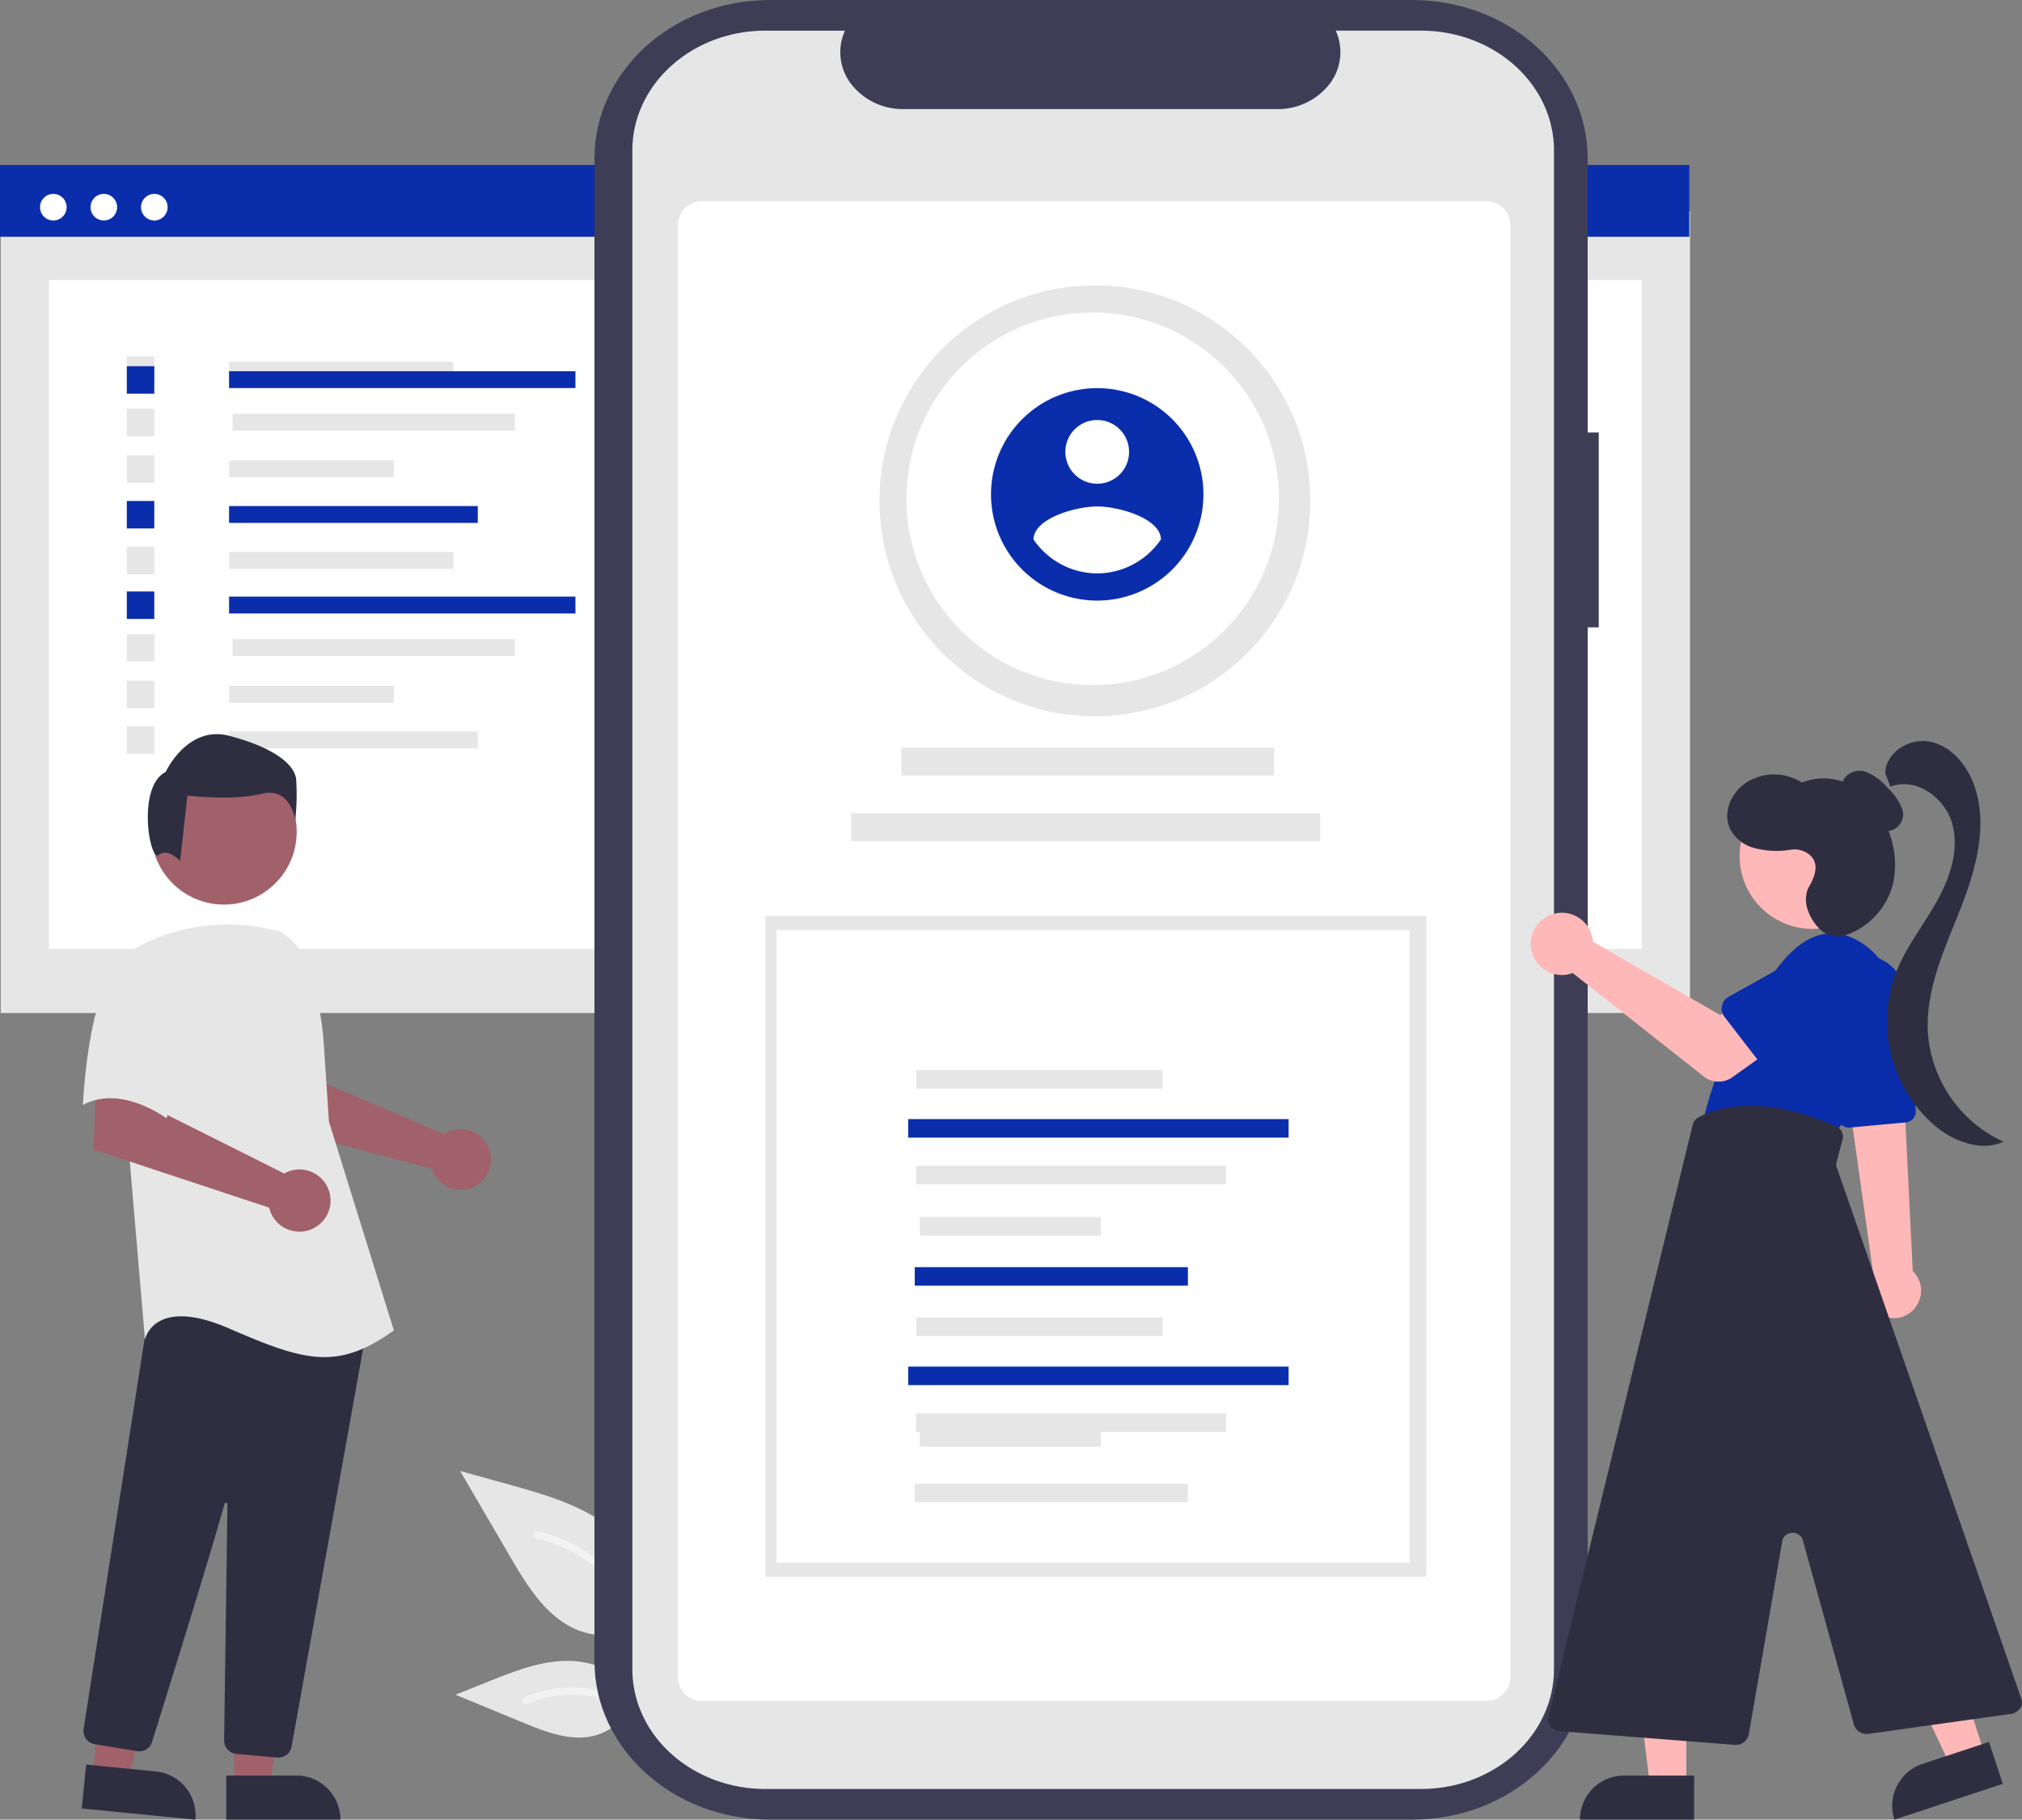 <svg xmlns="http://www.w3.org/2000/svg" width="302.354" height="272.066" viewBox="0 0 302.354 272.066">
  <rect x="0" y="0" width="302.354" height="272.066" fill="#808080" stroke="none"/>
  <g id="illustration_2" data-name="illustration 2" transform="translate(17.904 0)">
    <path id="Path_438" data-name="Path 438" d="M20.139,30.306a11.5,11.5,0,0,1-11.1-1.956c-3.889-3.264-5.109-8.641-6.1-13.62L0,0,6.144,4.23c4.419,3.042,8.937,6.182,12,10.589s4.394,10.422,1.937,15.19" transform="translate(50.896 219.929) rotate(-19)" fill="#e6e6e6"/>
    <path id="Path_439" data-name="Path 439" d="M10.947,36.6c.773-5.634,1.569-11.341,1.025-17.035A26.794,26.794,0,0,0,6.806,5.52a23.368,23.368,0,0,0-6-5.433C.212-.291-.34.659.257,1.036a22.215,22.215,0,0,1,8.787,10.6c1.913,4.866,2.22,10.17,1.891,15.339-.2,3.126-.622,6.231-1.048,9.333a.569.569,0,0,0,.384.676.553.553,0,0,0,.676-.384Z" transform="translate(61.72 229.124) rotate(-19)" fill="#f2f2f2"/>
    <path id="Path_442" data-name="Path 442" d="M25.312,9.164a8.465,8.465,0,0,1-7.376,3.808c-3.735-.177-6.847-2.783-9.648-5.257L0,.4,5.485.135c3.944-.189,7.991-.366,11.748.852s7.222,4.144,7.909,8.033" transform="translate(50.083 253.007) rotate(-19)" fill="#e6e6e6"/>
    <path id="Path_443" data-name="Path 443" d="M22.833,17C19.109,10.413,14.792,3.092,7.075.752A17.583,17.583,0,0,0,.448.068c-.7.061-.528,1.145.174,1.085A16.336,16.336,0,0,1,11.2,3.951,27.488,27.488,0,0,1,18.468,11.8c1.2,1.833,2.282,3.744,3.36,5.653C22.177,18.057,23.184,17.617,22.833,17Z" transform="translate(60.049 253.877) rotate(-19)" fill="#f2f2f2"/>
    <rect id="Rectangle_62" data-name="Rectangle 62" width="252.602" height="119.864" transform="translate(-17.797 31.594)" fill="#e6e6e6"/>
    <rect id="Rectangle_75" data-name="Rectangle 75" width="238.155" height="100.006" transform="translate(-10.573 41.872)" fill="#fff"/>
    <rect id="Rectangle_80" data-name="Rectangle 80" width="252.602" height="10.731" transform="translate(-17.904 24.668)" fill="#0a2dac"/>
    <circle id="Ellipse_90" data-name="Ellipse 90" cx="1.989" cy="1.989" r="1.989" transform="translate(-11.919 28.99)" fill="#fff"/>
    <circle id="Ellipse_91" data-name="Ellipse 91" cx="1.989" cy="1.989" r="1.989" transform="translate(-4.369 28.99)" fill="#fff"/>
    <circle id="Ellipse_92" data-name="Ellipse 92" cx="1.989" cy="1.989" r="1.989" transform="translate(3.181 28.99)" fill="#fff"/>
    <path id="Path_4915" data-name="Path 4915" d="M529.66,315.179H411.576a.37.37,0,0,1-.37-.369v-56.6a.37.37,0,0,1,.739,0V314.44H529.66a.37.37,0,0,1,0,.739Z" transform="translate(-331.055 -201.231)" fill="#3f3d56"/>
    <path id="Path_4916" data-name="Path 4916" d="M452.023,351.223h-10.74a1.1,1.1,0,0,1-1.1-1.1V335.321a1.1,1.1,0,0,1,1.1-1.1h10.74a1.1,1.1,0,0,1,1.1,1.1v14.805A1.1,1.1,0,0,1,452.023,351.223Z" transform="translate(-341.967 -243.966)" fill="#6c63ff"/>
    <path id="Path_4917" data-name="Path 4917" d="M493.267,335.7h-10.74a1.1,1.1,0,0,1-1.1-1.1V305.75a1.1,1.1,0,0,1,1.1-1.1h10.74a1.1,1.1,0,0,1,1.1,1.1V334.6a1.1,1.1,0,0,1-1.1,1.1Z" transform="translate(-365.595 -227.46)" fill="#6c63ff"/>
    <path id="Path_4918" data-name="Path 4918" d="M534.511,351.223h-10.74a1.1,1.1,0,0,1-1.1-1.1V335.321a1.1,1.1,0,0,1,1.1-1.1h10.74a1.1,1.1,0,0,1,1.1,1.1v14.805A1.1,1.1,0,0,1,534.511,351.223Z" transform="translate(-389.222 -243.966)" fill="#6c63ff"/>
    <path id="Path_4919" data-name="Path 4919" d="M575.755,329.566h-10.74a1.074,1.074,0,0,1-1.1-1.047V294.028a1.074,1.074,0,0,1,1.1-1.047h10.74a1.074,1.074,0,0,1,1.1,1.047v34.491A1.074,1.074,0,0,1,575.755,329.566Z" transform="translate(-412.849 -220.916)" fill="#6c63ff"/>
    <path id="Path_4920" data-name="Path 4920" d="M617,318.532h-10.74a1.1,1.1,0,0,1-1.1-1.1V273.066a1.1,1.1,0,0,1,1.1-1.1H617a1.1,1.1,0,0,1,1.1,1.1v44.369A1.1,1.1,0,0,1,617,318.532Z" transform="translate(-436.476 -209.091)" fill="#6c63ff"/>
    <circle id="Ellipse_27" data-name="Ellipse 27" cx="2.217" cy="2.217" r="2.217" transform="translate(102.386 82.695)" fill="#3f3d56"/>
    <circle id="Ellipse_28" data-name="Ellipse 28" cx="2.217" cy="2.217" r="2.217" transform="translate(120.054 69.697)" fill="#3f3d56"/>
    <circle id="Ellipse_29" data-name="Ellipse 29" cx="2.217" cy="2.217" r="2.217" transform="translate(137.721 82.695)" fill="#3f3d56"/>
    <circle id="Ellipse_30" data-name="Ellipse 30" cx="2.217" cy="2.217" r="2.217" transform="translate(155.388 63.364)" fill="#3f3d56"/>
    <circle id="Ellipse_31" data-name="Ellipse 31" cx="2.217" cy="2.217" r="2.217" transform="translate(173.056 56.031)" fill="#3f3d56"/>
    <path id="Path_4921" data-name="Path 4921" d="M324.457,113.493,304.825,98.788l-19.365,14.5-.443-.592,19.808-14.836L324.364,112.5l19.417-21.248.078-.032,19.586-7.892.276.686-19.508,7.86Z" transform="translate(-184.677 -25.989)" fill="#3f3d56"/>
    <rect id="Rectangle_1039" data-name="Rectangle 1039" width="33.541" height="2.521" transform="translate(16.348 54.096)" fill="#e6e6e6"/>
    <rect id="Rectangle_1040" data-name="Rectangle 1040" width="51.795" height="2.521" transform="translate(16.348 55.502)" fill="#0a2dac"/>
    <rect id="Rectangle_1041" data-name="Rectangle 1041" width="42.212" height="2.521" transform="translate(16.886 61.863)" fill="#e6e6e6"/>
    <rect id="Rectangle_1042" data-name="Rectangle 1042" width="24.643" height="2.521" transform="translate(16.348 68.843)" fill="#e6e6e6"/>
    <rect id="Rectangle_1043" data-name="Rectangle 1043" width="37.192" height="2.521" transform="translate(16.348 75.661)" fill="#0a2dac"/>
    <rect id="Rectangle_1044" data-name="Rectangle 1044" width="4.107" height="4.107" transform="translate(1.06 53.303)" fill="#e6e6e6"/>
    <rect id="Rectangle_1045" data-name="Rectangle 1045" width="4.107" height="4.107" transform="translate(1.06 54.755)" fill="#0a2dac"/>
    <rect id="Rectangle_1046" data-name="Rectangle 1046" width="4.107" height="4.107" transform="translate(1.06 61.112)" fill="#e6e6e6"/>
    <rect id="Rectangle_1047" data-name="Rectangle 1047" width="4.107" height="4.107" transform="translate(1.06 68.088)" fill="#e6e6e6"/>
    <rect id="Rectangle_1048" data-name="Rectangle 1048" width="4.107" height="4.107" transform="translate(1.06 74.902)" fill="#0a2dac"/>
    <rect id="Rectangle_1049" data-name="Rectangle 1049" width="33.541" height="2.521" transform="translate(16.348 82.521)" fill="#e6e6e6"/>
    <rect id="Rectangle_1050" data-name="Rectangle 1050" width="51.795" height="2.521" transform="translate(16.348 89.201)" fill="#0a2dac"/>
    <rect id="Rectangle_1051" data-name="Rectangle 1051" width="42.212" height="2.521" transform="translate(16.886 95.562)" fill="#e6e6e6"/>
    <rect id="Rectangle_1052" data-name="Rectangle 1052" width="24.643" height="2.521" transform="translate(16.348 102.542)" fill="#e6e6e6"/>
    <rect id="Rectangle_1053" data-name="Rectangle 1053" width="37.192" height="2.521" transform="translate(16.348 109.36)" fill="#e6e6e6"/>
    <rect id="Rectangle_1054" data-name="Rectangle 1054" width="4.107" height="4.107" transform="translate(1.06 81.758)" fill="#e6e6e6"/>
    <rect id="Rectangle_1055" data-name="Rectangle 1055" width="4.107" height="4.107" transform="translate(1.06 88.434)" fill="#0a2dac"/>
    <rect id="Rectangle_1056" data-name="Rectangle 1056" width="4.107" height="4.107" transform="translate(1.06 94.791)" fill="#e6e6e6"/>
    <rect id="Rectangle_1057" data-name="Rectangle 1057" width="4.107" height="4.107" transform="translate(1.06 101.768)" fill="#e6e6e6"/>
    <rect id="Rectangle_1058" data-name="Rectangle 1058" width="4.107" height="4.107" transform="translate(1.06 108.581)" fill="#e6e6e6"/>
    <path id="Path_339" data-name="Path 339" d="M601.876,174.653h-1.655V133.7c0-13.09-11.747-23.7-26.238-23.7H477.94c-14.491,0-26.238,10.612-26.238,23.7V358.364c0,13.09,11.747,23.7,26.238,23.7h96.045c14.491,0,26.238-10.612,26.238-23.7V203.8h1.653Z" transform="translate(-380.716 -109.999)" fill="#3f3d56"/>
    <path id="Path_340" data-name="Path 340" d="M601.61,138.263v227.07c0,9.888-8.9,17.908-19.889,17.913H483.7c-10.993,0-19.9-8.021-19.9-17.917V138.263c0-9.895,8.914-17.914,19.9-17.913h11.89a7.8,7.8,0,0,0,.912,7.96,9.784,9.784,0,0,0,7.842,3.767h55.881a9.784,9.784,0,0,0,7.842-3.769,7.8,7.8,0,0,0,.91-7.961h12.736c10.983,0,19.89,8.015,19.9,17.906Z" transform="translate(-387.146 -115.765)" fill="#e6e6e6"/>
    <path id="Path_4936" data-name="Path 4936" d="M599.567,402.156H482.639a3.572,3.572,0,0,1-3.765-3.332V181.257a3.572,3.572,0,0,1,3.765-3.332H599.567a3.572,3.572,0,0,1,3.765,3.332V398.824a3.572,3.572,0,0,1-3.765,3.332Z" transform="translate(-395.393 -147.84)" fill="#fff"/>
    <circle id="Ellipse_56" data-name="Ellipse 56" cx="32.215" cy="32.215" r="32.215" transform="translate(113.606 42.665)" fill="#e6e6e6"/>
    <circle id="Ellipse_60" data-name="Ellipse 60" cx="27.854" cy="27.854" r="27.854" transform="translate(117.63 46.722)" fill="#fff"/>
    <path id="Path_341" data-name="Path 341" d="M598.8,256.9a15.881,15.881,0,1,0,15.881,15.881A15.881,15.881,0,0,0,598.8,256.9Zm0,4.764a4.764,4.764,0,1,1-4.764,4.764A4.764,4.764,0,0,1,598.8,261.664Zm0,22.936a11.569,11.569,0,0,1-9.529-5.085c.076-3.176,6.352-4.925,9.529-4.925s9.452,1.749,9.529,4.925A11.588,11.588,0,0,1,598.8,284.6Z" transform="translate(-452.635 -198.867)" fill="#0a2dac"/>
    <rect id="Rectangle_26" data-name="Rectangle 26" width="55.735" height="4.189" transform="translate(116.876 111.758)" fill="#e6e6e6"/>
    <rect id="Rectangle_27" data-name="Rectangle 27" width="70.143" height="4.189" transform="translate(109.367 121.577)" fill="#e6e6e6"/>
    <rect id="Rectangle_25-2" data-name="Rectangle 25-2" width="98.81" height="98.81" transform="translate(96.55 136.944)" fill="#e6e6e6"/>
    <rect id="Rectangle_25-3" data-name="Rectangle 25-3" width="94.63" height="94.63" transform="translate(98.226 139.035)" fill="#fff"/>
    <rect id="Rectangle_28" data-name="Rectangle 28" width="36.836" height="2.769" transform="translate(119.107 159.987)" fill="#e6e6e6"/>
    <rect id="Rectangle_29" data-name="Rectangle 29" width="56.882" height="2.769" transform="translate(117.902 167.322)" fill="#0a2dac"/>
    <rect id="Rectangle_30" data-name="Rectangle 30" width="46.358" height="2.769" transform="translate(119.081 174.308)" fill="#e6e6e6"/>
    <rect id="Rectangle_31" data-name="Rectangle 31" width="27.063" height="2.769" transform="translate(119.637 181.972)" fill="#e6e6e6"/>
    <rect id="Rectangle_32" data-name="Rectangle 32" width="40.845" height="2.769" transform="translate(118.879 189.459)" fill="#0a2dac"/>
    <rect id="Rectangle_38" data-name="Rectangle 38" width="36.836" height="2.769" transform="translate(119.107 196.992)" fill="#e6e6e6"/>
    <rect id="Rectangle_39" data-name="Rectangle 39" width="56.882" height="2.769" transform="translate(117.902 204.327)" fill="#0a2dac"/>
    <rect id="Rectangle_40" data-name="Rectangle 40" width="46.358" height="2.769" transform="translate(119.081 211.313)" fill="#e6e6e6"/>
    <rect id="Rectangle_41" data-name="Rectangle 41" width="27.063" height="2.769" transform="translate(119.637 213.538)" fill="#e6e6e6"/>
    <rect id="Rectangle_42" data-name="Rectangle 42" width="40.845" height="2.769" transform="translate(118.879 221.834)" fill="#e6e6e6"/>
    <path id="Path_385" data-name="Path 385" d="M915.006,550.709a4.044,4.044,0,1,1-7.021-4.014l.027-.047a4.342,4.342,0,0,1,.381-.54l-3.4-24.245-.1-.726-.691-4.947-.1-.713.377.018,6.591.3,1.767.08.221,4.513,1.253,25.374A4.038,4.038,0,0,1,915.006,550.709Z" transform="translate(-646.196 -355.698)" fill="#ffb8b8"/>
    <path id="Path_386" data-name="Path 386" d="M900.451,496.376l8.369-.768a1.652,1.652,0,0,0,1.49-1.788l-1.55-17.4a6.345,6.345,0,1,0-12.64,1.128q.016.18.042.358l2.51,17.07a1.649,1.649,0,0,0,1.629,1.409A1.172,1.172,0,0,0,900.451,496.376Z" transform="translate(-641.738 -327.79)" fill="#0a2dac"/>
    <path id="Path_387" data-name="Path 387" d="M884.848,478.089a11.656,11.656,0,0,0-4.287-13.415c-3.156-2.159-7.474-2.934-12.125,2.6A57.9,57.9,0,0,0,856.7,490.529l19.045,3.1S882.221,485.712,884.848,478.089Z" transform="translate(-619.791 -323.502)" fill="#0a2dac"/>
    <path id="Path_388" data-name="Path 388" d="M840.627,752.27H835.2l-2.583-20.944h8.014Z" transform="translate(-606.374 -485.247)" fill="#ffb8b8"/>
    <path id="Path_389" data-name="Path 389" d="M814.8,781.7h17.066V775.11H821.4A6.594,6.594,0,0,0,814.8,781.7Z" transform="translate(-596.453 -509.639)" fill="#2f2e41"/>
    <path id="Path_390" data-name="Path 390" d="M933.662,742.908l-5.156,1.7-9.026-19.075,7.609-2.515Z" transform="translate(-654.766 -480.621)" fill="#ffb8b8"/>
    <path id="Path_391" data-name="Path 391" d="M920.562,775.386l16.2-5.356-2.069-6.26-9.943,3.286a6.594,6.594,0,0,0-4.191,8.33Z" transform="translate(-655.182 -503.322)" fill="#2f2e41"/>
    <circle id="Ellipse_65" data-name="Ellipse 65" cx="10.878" cy="10.878" r="10.878" transform="translate(242.223 117.125)" fill="#ffb8b8"/>
    <path id="Path_392" data-name="Path 392" d="M834.036,616.316l5.043-29.069a1.49,1.49,0,0,1,1.465-1.15,1.534,1.534,0,0,1,1.574,1.034l7.679,27.7a2.019,2.019,0,0,0,2.253,1.309l21.182-2.973a2.027,2.027,0,0,0,1.375-.8,1.553,1.553,0,0,0,.217-1.428L847.2,531.413a1.189,1.189,0,0,1-.027-.7l.919-3.482a1.671,1.671,0,0,0-1.031-1.94c-3.761-1.676-13.287-5.161-20.476-1.344a1.789,1.789,0,0,0-.921,1.132l-21.577,88.573a1.571,1.571,0,0,0,.346,1.4,2.076,2.076,0,0,0,1.426.7l26.024,2.036q.089.007.177.007a1.933,1.933,0,0,0,1.97-1.48Z" transform="translate(-590.46 -356.909)" fill="#2f2e41"/>
    <path id="Path_393" data-name="Path 393" d="M906.083,404.969a8.229,8.229,0,0,1-2.15-1.869,2.79,2.79,0,0,1-.43-2.7,2.835,2.835,0,0,1,3.448-1.183,8.236,8.236,0,0,1,3.168,2.362,8.143,8.143,0,0,1,2.037,2.831,2.476,2.476,0,0,1-3.98,2.864,8.182,8.182,0,0,1-2-2.777Z" transform="translate(-645.768 -283.783)" fill="#2f2e41"/>
    <path id="Path_394" data-name="Path 394" d="M917.865,399.369c.06-3.065,3.554-5.263,6.571-4.72s5.337,3.116,6.5,5.953c2.453,5.995.612,12.835-1.752,18.868s-5.288,12.153-4.943,18.621a19.455,19.455,0,0,0,11.3,16.388c-3.405,1.544-7.475-.051-10.337-2.457a20.658,20.658,0,0,1-5.829-22.608c1.469-3.823,4.058-7.093,6.08-10.655s3.5-7.759,2.461-11.719-5.485-7.166-9.282-5.634Z" transform="translate(-653.866 -283.776)" fill="#2f2e41"/>
    <path id="Path_395" data-name="Path 395" d="M876.6,419.195c.948-1.6,1.9-3.706.172-5.107a3.571,3.571,0,0,0-2.68-.709,12.78,12.78,0,0,1-5.974-.377,5.6,5.6,0,0,1-3.249-2.919c-.974-2.314.246-5.125,2.288-6.588a7.707,7.707,0,0,1,8.53-.151,8.787,8.787,0,0,1,8.254.959,13.119,13.119,0,0,1,4.939,6.932,13.38,13.38,0,0,1,.409,7.359,10.936,10.936,0,0,1-6.784,7.476,3.939,3.939,0,0,1-3.89-.576,7.316,7.316,0,0,1-1.968-2.885A4.64,4.64,0,0,1,876.6,419.195Z" transform="translate(-624.155 -286.343)" fill="#2f2e41"/>
    <path id="Path_397" data-name="Path 397" d="M807.377,458.06a4.657,4.657,0,0,1,.106.726l19.026,10.976,4.624-2.662,4.93,6.454-7.729,5.509a3.543,3.543,0,0,1-4.252-.1l-19.621-15.478a4.651,4.651,0,1,1,2.913-5.422Z" transform="translate(-587.2 -317.998)" fill="#ffb8b8"/>
    <path id="Path_398" data-name="Path 398" d="M863.034,478.76l6.149,7.97a1.993,1.993,0,0,0,3.012.165l6.961-7.229a5.536,5.536,0,1,0-6.611-8.883q-.09.067-.178.138l-8.731,4.882a1.993,1.993,0,0,0-.6,2.957Z" transform="translate(-623.088 -326.746)" fill="#0a2dac"/>
    <path id="Path_552" data-name="Path 552" d="M323.012,516.187a4.471,4.471,0,0,0-.625.349l-19.865-8.479-.709-5.233-7.938-.049.469,12,26.22,6.935a4.694,4.694,0,0,0,.2.535,4.533,4.533,0,1,0,2.25-6.06Z" transform="translate(-273.893 -346.957)" fill="#a0616a"/>
    <path id="Path_553" data-name="Path 553" d="M287.356,752.271h5.43l2.583-20.944h-8.014Z" transform="translate(-270.261 -485.248)" fill="#a0616a"/>
    <path id="Path_554" data-name="Path 554" d="M295.2,775.109H284.73V781.7H301.8a6.594,6.594,0,0,0-6.594-6.594h0Z" transform="translate(-268.799 -509.637)" fill="#2f2e41"/>
    <path id="Path_555" data-name="Path 555" d="M239.677,748.936l5.4.531,4.624-20.59-7.975-.783Z" transform="translate(-243.7 -483.447)" fill="#a0616a"/>
    <path id="Path_556" data-name="Path 556" d="M247.025,772.437l-10.42-1.026-.646,6.561,16.98,1.672a6.592,6.592,0,0,0-5.914-7.207Z" transform="translate(-241.629 -507.578)" fill="#2f2e41"/>
    <circle id="Ellipse_84" data-name="Ellipse 84" cx="10.878" cy="10.878" r="10.878" transform="translate(4.705 113.493)" fill="#a0616a"/>
    <path id="Path_557" data-name="Path 557" d="M265.672,672.76a1.98,1.98,0,0,0,1.955-1.639c2.808-15.6,12-66.614,12.217-68.028a.627.627,0,0,0,.007-.1v-3.8a.659.659,0,0,0-.124-.386l-1.214-1.7a.655.655,0,0,0-.507-.277c-6.919-.324-29.579-1.275-30.674.093h0c-1.1,1.373-.709,5.539-.62,6.36l0,.086-10.18,65.108a2,2,0,0,0,1.645,2.274l6.358,1.047a2,2,0,0,0,2.226-1.37c1.967-6.284,8.561-27.424,10.846-35.6a.221.221,0,0,1,.434.062c-.114,7.8-.39,27.692-.487,34.563l-.01.74a2,2,0,0,0,1.813,2.009l6.131.555a1.819,1.819,0,0,0,.186.008Z" transform="translate(-241.933 -409.972)" fill="#2f2e41"/>
    <path id="Path_99" data-name="Path 99" d="M274.393,461.077a8.916,8.916,0,0,1,4.2,5.119,41.856,41.856,0,0,1,2.463,11.586l.785,11.774,9.708,31.214c-8.415,6.024-13.268,4.655-24.6-.273s-12.621,1.643-12.621,1.643l-2.265-26.559-3.236-29.022a14.428,14.428,0,0,1,2.451-1.994,28.659,28.659,0,0,1,21.4-3.839Z" transform="translate(-250.555 -321.854)" fill="#e6e6e6"/>
    <path id="Path_558" data-name="Path 558" d="M269.1,528.454a4.659,4.659,0,0,0-.664.31l-19.643-9.833-.326-5.326-8.1-.559-.434,12.142,26.249,8.681a4.65,4.65,0,1,0,2.92-5.418Z" transform="translate(-243.839 -353.311)" fill="#a0616a"/>
    <path id="Path_101" data-name="Path 101" d="M242,474.806c-4.833,1.706-5.684,20.185-5.684,20.185,5.686-3.127,12.508,1.99,12.508,1.99s1.421-4.833,3.127-11.087a10.865,10.865,0,0,0-2.274-10.234S246.83,473.1,242,474.806Z" transform="translate(-241.826 -329.771)" fill="#e6e6e6"/>
    <path id="Path_102" data-name="Path 102" d="M259.874,411.947c1.355-1.084,3.2.886,3.2.886l1.084-9.758s6.777.812,11.114-.271,5.015,3.931,5.015,3.931a34.805,34.805,0,0,0,.136-6.1c-.271-2.44-3.795-4.88-10.03-6.506s-9.488,5.422-9.488,5.422C256.571,401.719,258.517,413.031,259.874,411.947Z" transform="translate(-254.043 -284.12)" fill="#2f2e41"/>
  </g>
</svg>
